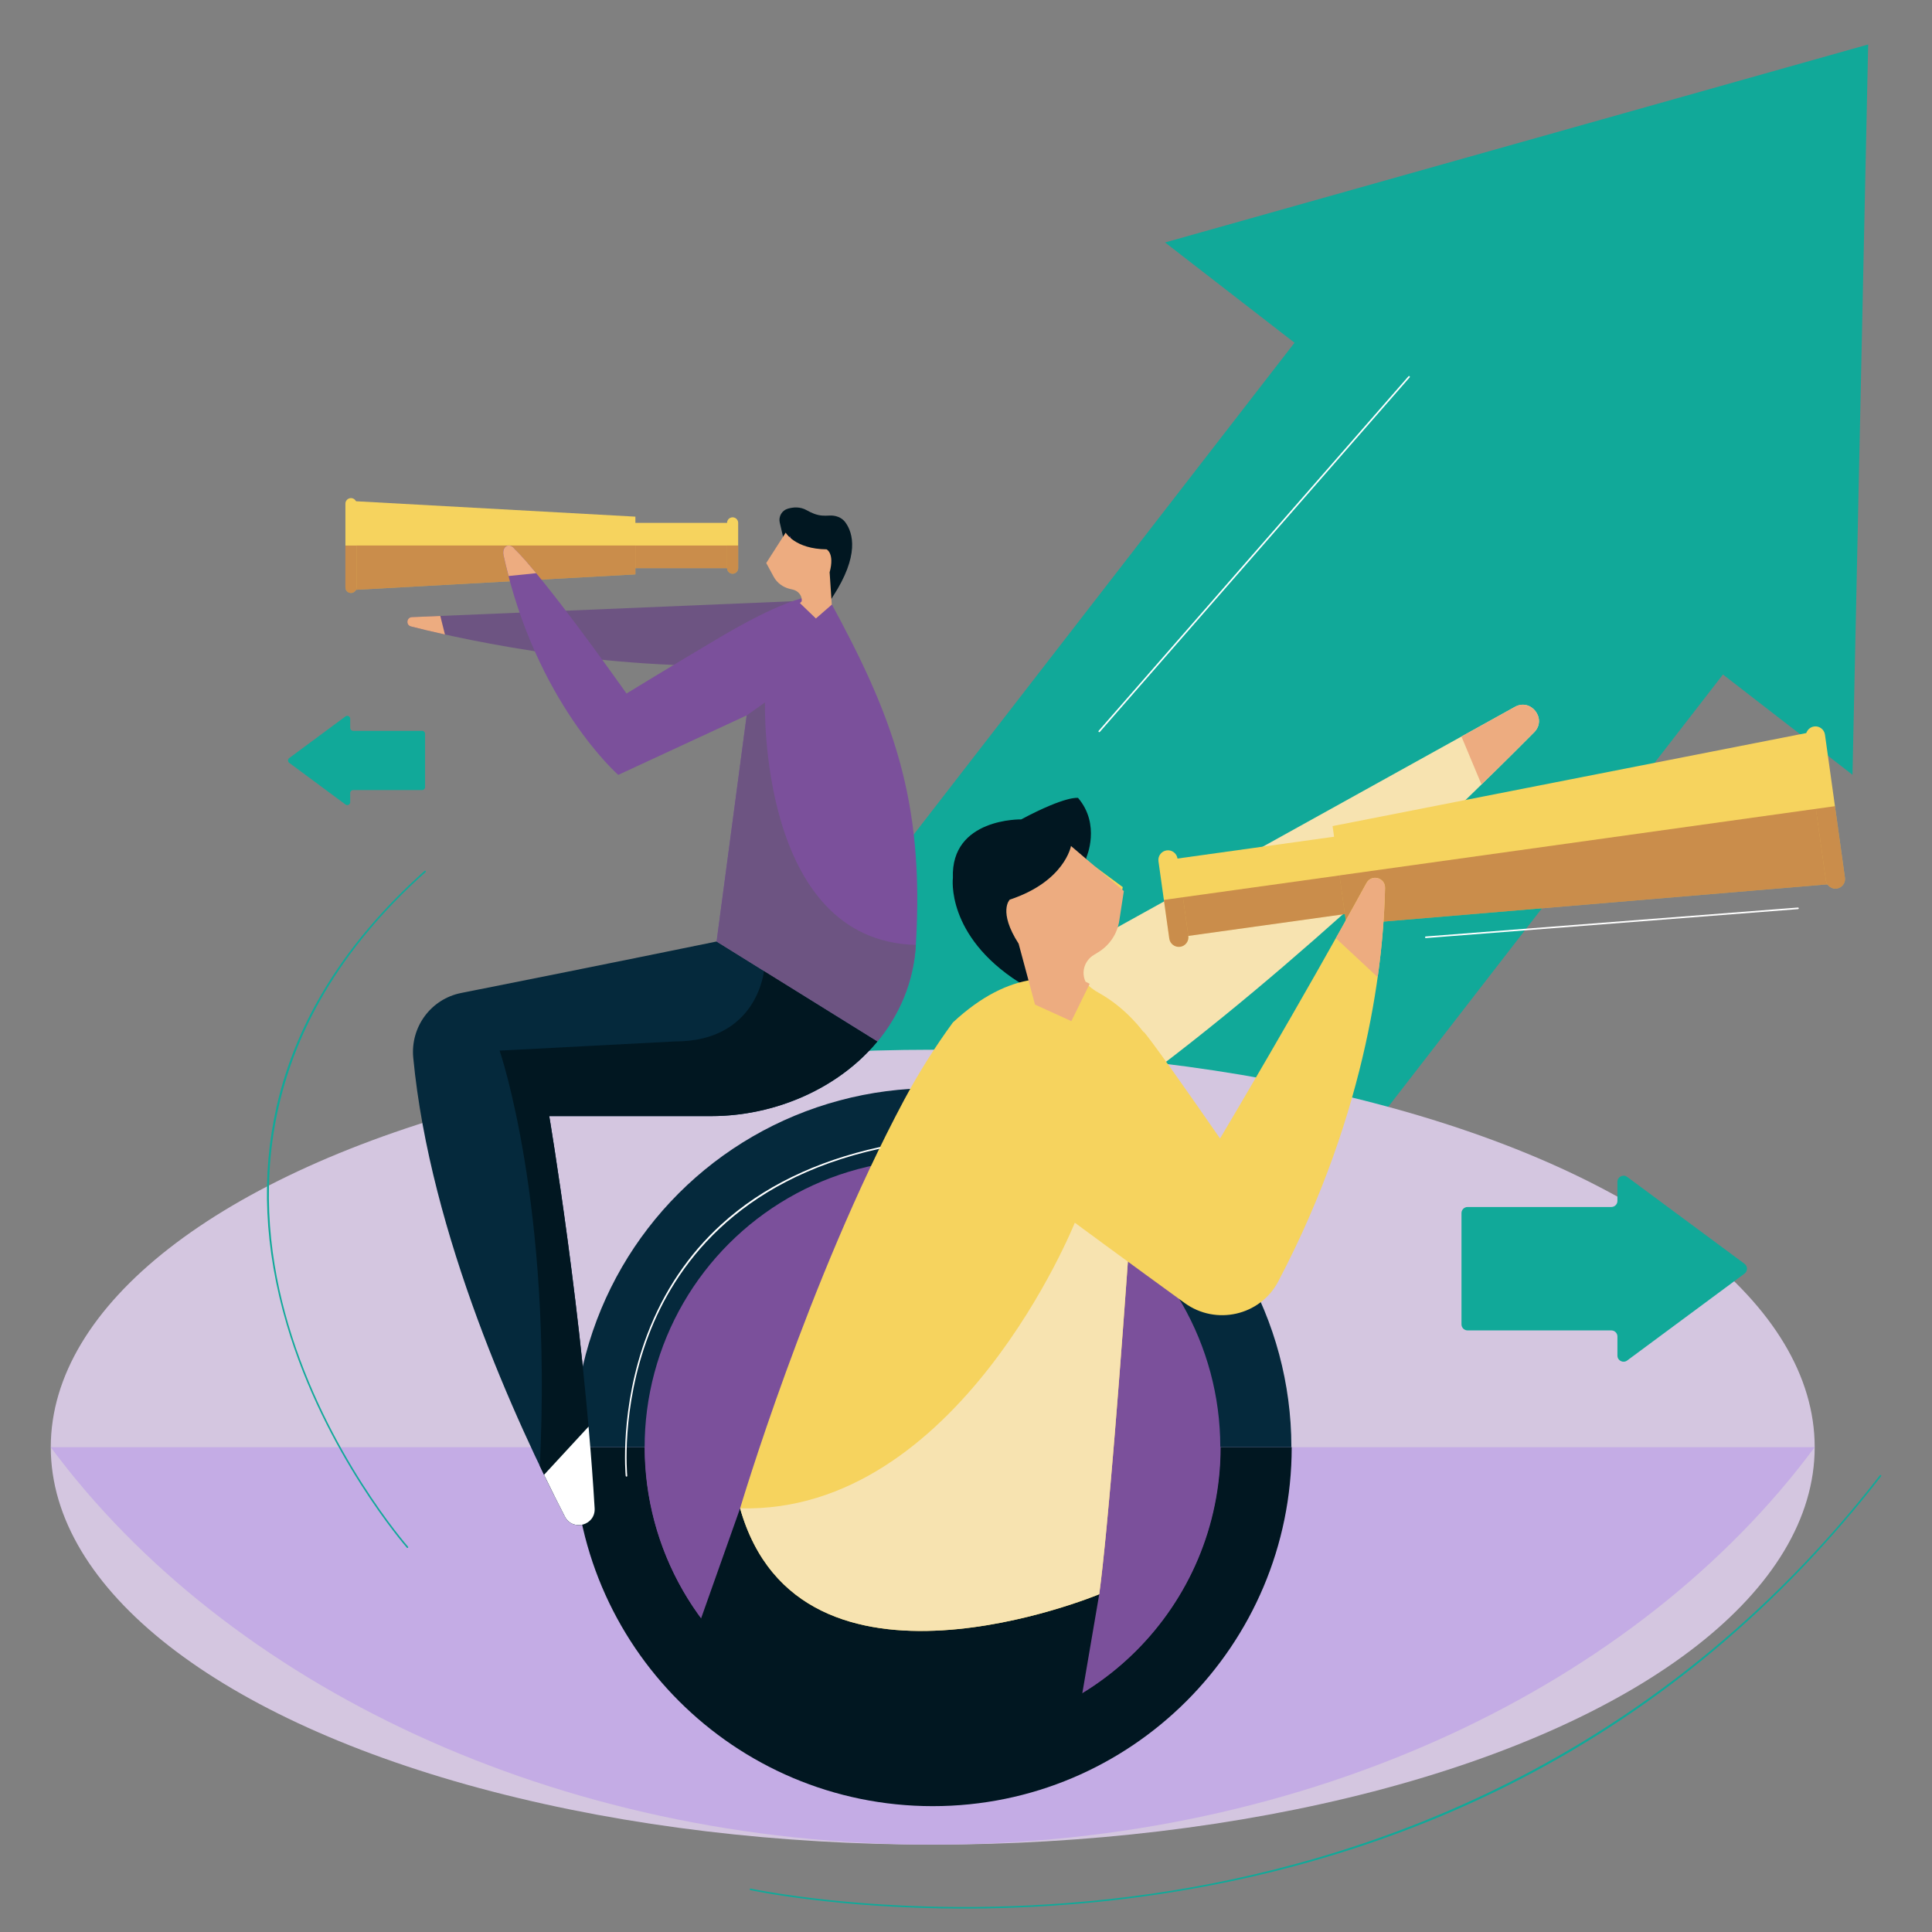 <?xml version="1.0" encoding="UTF-8"?> <!-- Generator: Adobe Illustrator 25.4.1, SVG Export Plug-In . SVG Version: 6.00 Build 0) --> <svg xmlns="http://www.w3.org/2000/svg" xmlns:xlink="http://www.w3.org/1999/xlink" version="1.1" id="Layer_1" x="0px" y="0px" viewBox="0 0 500 500" style="enable-background:new 0 0 500 500;" xml:space="preserve"><rect x="0" y="0" width="500" height="500" fill="#808080" stroke="none"/> <style type="text/css"> .st0{fill:#11A999;} .st1{fill:#D4C6E0;} .st2{fill:#05293C;} .st3{fill:#C4ACE5;} .st4{fill:#011721;} .st5{fill:#7B509B;} .st6{fill:#F6D35E;} .st7{opacity:0.44;} .st8{fill:#913431;} .st9{fill:#6D5482;} .st10{fill:#EDAC80;} .st11{fill:#FFFFFF;} .st12{fill:#F7E3B0;} </style> <g> <g> <g> <g> <polygon class="st0" points="483.48,11.51 301.51,62.75 335.02,88.7 101.74,389.97 212.63,475.83 445.9,174.56 479.42,200.51 "></polygon> </g> <g> <ellipse class="st1" cx="241.39" cy="374.53" rx="228.25" ry="102.86"></ellipse> </g> <g> <ellipse transform="matrix(0.707 -0.707 0.707 0.707 -194.134 280.385)" class="st2" cx="241.39" cy="374.53" rx="92.9" ry="92.9"></ellipse> </g> <g> <path class="st3" d="M241.39,477.39c97.54,0,182.69-41.37,228.25-102.86l0,0H13.13h0C58.7,436.02,143.85,477.39,241.39,477.39z"></path> </g> <g> <path class="st4" d="M241.39,467.43c51.31,0,92.9-41.59,92.9-92.9h-185.8C148.49,425.84,190.08,467.43,241.39,467.43z"></path> </g> <g> <ellipse transform="matrix(0.707 -0.707 0.707 0.707 -194.134 280.385)" class="st5" cx="241.39" cy="374.53" rx="74.5" ry="74.5"></ellipse> </g> <g> <path class="st5" d="M241.39,449.03c41.14,0,74.5-33.35,74.5-74.5h-149C166.89,415.68,200.24,449.03,241.39,449.03z"></path> </g> <g> <g> <g> <rect x="160.21" y="135.32" class="st6" width="29.4" height="11.72"></rect> </g> <g class="st7"> <rect x="160.21" y="141.18" class="st8" width="29.4" height="5.86"></rect> </g> <g> <path class="st6" d="M189.6,148.48L189.6,148.48c0.79,0,1.44-0.65,1.44-1.44v-11.72c0-0.79-0.65-1.44-1.44-1.44l0,0 c-0.79,0-1.44,0.65-1.44,1.44v11.72C188.16,147.83,188.81,148.48,189.6,148.48z"></path> </g> <g> <polygon class="st6" points="164.44,148.65 90.83,152.71 90.83,129.65 164.44,133.71 "></polygon> </g> <g class="st7"> <path class="st8" d="M189.6,148.48c0.79,0,1.44-0.65,1.44-1.44v-5.86h-2.89v5.86C188.16,147.83,188.81,148.48,189.6,148.48z"></path> </g> <g class="st7"> <polygon class="st8" points="164.44,141.18 90.83,141.18 90.83,152.71 164.44,148.65 "></polygon> </g> <g> <path class="st6" d="M90.83,153.46L90.83,153.46c0.79,0,1.44-0.65,1.44-1.44v-21.67c0-0.79-0.65-1.44-1.44-1.44l0,0 c-0.79,0-1.44,0.65-1.44,1.44v21.67C89.38,152.81,90.03,153.46,90.83,153.46z"></path> </g> <g class="st7"> <path class="st8" d="M90.83,153.46c0.79,0,1.44-0.65,1.44-1.44v-10.83h-2.89v10.83C89.38,152.81,90.03,153.46,90.83,153.46z"></path> </g> </g> <g> <g> <path class="st9" d="M205.35,155.59l-98.7,4.12c-1.43,0.02-1.68,2.06-0.29,2.41c15.63,3.99,53.86,12,92.77,9.84L205.35,155.59 z"></path> </g> <g> <path class="st4" d="M203.06,140.62l-1.26-5.38c-0.36-1.56,0.55-3.14,2.08-3.59c1.42-0.42,3.21-0.56,4.9,0.4 c1.24,0.7,2.57,1.28,3.99,1.38c0.56,0.04,1.17,0.05,1.82,0c1.61-0.11,3.23,0.44,4.19,1.75c2.01,2.75,3.7,8.58-3.28,19.27 l-1.35,2.21L203.06,140.62z"></path> </g> <g> <path class="st5" d="M214.73,155.41c-1.47-2.72-1.12-7.89-1.12-7.89c0.95-4.84-2.54-3.88-2.54-3.88 c-5.07,2.22-6.59-4.91-6.59-4.91l-5.62,7.45l2.51,3.61c0.91,1.31,2.41,2.07,4,2.04c0.91-0.02,1.91-0.04,2.68-0.07 c1.85-0.05,1.69,2.52,0.71,2.75c-7.36,1.7-17.64,7.58-22.52,10.47c-12.8,7.57-24.09,14.5-24.09,14.5 c-22.98-32.28-28.89-37.29-28.89-37.29c-1.4-1.99-3.46-0.84-2.94,1.54c8.28,38.05,29.68,56.81,29.68,56.81l33.24-15.4 l-7.79,58.52l41.62,25.86c5.66-6.83,9.36-15.27,9.95-24.98C239.32,206.86,230.91,185.07,214.73,155.41z"></path> </g> <g> <path class="st2" d="M227.08,269.52l-41.62-25.86c-28.24,5.78-52.15,10.55-66.1,13.32c-7.84,1.55-13.17,8.8-12.41,16.76 c4.38,45.88,26.77,94.58,39.26,118.75c2.02,3.92,7.95,2.26,7.69-2.15c-2.88-48.88-11.75-101.49-11.75-101.49h41.95 c18.65,0,37.41-9.18,46.82-24.7C229.76,266.04,228.48,267.83,227.08,269.52z"></path> </g> <g> <g> <path class="st4" d="M174.74,269.52l-45.44,2.38c0,0,13.73,39.75,10.4,107.48c2.34,4.89,4.54,9.3,6.5,13.09 c2.03,3.92,7.95,2.26,7.69-2.15c-2.88-48.88-11.75-101.48-11.75-101.48h41.95c16.38,0,32.84-7.09,42.98-19.33l-29.36-18.24 C197.71,251.28,196.05,269.52,174.74,269.52z"></path> </g> <g> <path class="st4" d="M227.08,269.52c0.41-0.49,0.78-1.01,1.17-1.52C227.86,268.52,227.48,269.03,227.08,269.52L227.08,269.52 z"></path> </g> <g> <path class="st4" d="M228.25,268.01c0.27-0.36,0.56-0.7,0.82-1.06C228.81,267.31,228.52,267.65,228.25,268.01z"></path> </g> <g> <path class="st4" d="M229.07,266.94c0.65-0.91,1.26-1.83,1.84-2.79C230.33,265.11,229.71,266.04,229.07,266.94z"></path> </g> </g> <g> <path class="st9" d="M237.03,244.54c-40.85-0.99-39.05-62.75-39.05-62.75l-4.73,3.36l-7.79,58.52l41.62,25.86 C232.74,262.69,236.44,254.26,237.03,244.54z"></path> </g> <g> <path class="st10" d="M133.27,142.2c-1.4-1.99-3.46-0.84-2.94,1.54c0.4,1.83,0.83,3.59,1.29,5.33l7.16-0.73 C134.68,143.4,133.27,142.2,133.27,142.2z"></path> </g> <g> <path class="st10" d="M113.95,159.41l-7.3,0.3c-1.43,0.02-1.68,2.06-0.29,2.41c2.41,0.62,5.37,1.33,8.79,2.09L113.95,159.41z"></path> </g> <g> <path class="st11" d="M153.89,390.34c-0.41-7.03-0.96-14.13-1.57-21.14l-11.52,12.48c1.93,3.98,3.75,7.62,5.4,10.81 C148.23,396.4,154.15,394.74,153.89,390.34z"></path> </g> </g> </g> <g> <g> <path class="st4" d="M284.48,412.58l-5.37,31.44c0,0-30.75,22.96-73.18-2.3c0,0-23.57-7.07-26.27-17.85l11.88-33.52 L284.48,412.58z"></path> </g> <g> <path class="st12" d="M392.05,182.94L278.1,246.13c-4.66,2.58-9.18,5.39-13.57,8.37l-2.71,16.56 c14.73,2.33,22.3,16.72,22.3,16.72c43.47-30.5,88.2-73.36,112.93-98.27C400.43,186.09,396.26,180.61,392.05,182.94z"></path> </g> <g> <path class="st4" d="M281.18,221.83c0,0,3.71-8.43-2.18-15.33c0,0-3.01-0.67-14.72,5.56c0,0-18.25-0.39-17.67,15.13 c0,0-1.92,14.9,17.18,27.08l6.64,3.09l7.36-14.47L281.18,221.83z"></path> </g> <g> <path class="st6" d="M277.69,247.01L277.69,247.01l6.79-2.32c2.17-0.74,3.76-2.59,4.18-4.84l1.91-10.28l-12.97-9.56 c0,0,3.5,8.48-7.26,14.5c0,0-4.59-3.95-6.95,0.25c-1.06,1.88-1.02,4.19-0.16,6.17c1.21,2.78,3.19,7.83,3.92,12.64 c-6.14,0.9-13.05,4.07-20.54,11.04c-4.67,6.38-8.9,13.1-12.65,20.11c-24.89,46.62-42.42,105.64-42.42,105.64 c15.49,54.55,92.94,22.23,92.94,22.23c4.18-30.98,11.45-145.48,11.45-145.48s-4.3-6.16-11.73-10.26 C280.53,254.82,278.03,251.18,277.69,247.01z"></path> </g> <g> <path class="st10" d="M383.41,203.02c5.01-4.89,9.59-9.44,13.62-13.51c3.4-3.42-0.77-8.91-4.99-6.57l-13.82,7.67L383.41,203.02 z"></path> </g> <g> <path class="st12" d="M284.48,412.58c2.35-17.4,5.67-61.12,8.13-96.12h-14.46c0,0-30.17,75.4-86.62,73.89 C207.03,444.91,284.48,412.58,284.48,412.58z"></path> </g> <g> <g> <rect x="303.43" y="218.94" transform="matrix(-0.99 0.138 -0.138 -0.99 686.094 410.4)" class="st6" width="50.71" height="20.22"></rect> </g> <g class="st7"> <rect x="304.13" y="229" transform="matrix(0.99 -0.138 0.138 0.99 -29.216 47.84)" class="st8" width="50.71" height="10.11"></rect> </g> <g> <path class="st6" d="M305.42,245.03L305.42,245.03c-1.36,0.19-2.62-0.77-2.81-2.12l-2.8-20.02c-0.19-1.36,0.77-2.62,2.12-2.81 l0,0c1.36-0.19,2.62,0.77,2.81,2.12l2.8,20.02C307.73,243.58,306.77,244.84,305.42,245.03z"></path> </g> <g> <polygon class="st6" points="348.44,239.31 475.17,228.68 469.67,189.28 344.87,213.79 "></polygon> </g> <g class="st7"> <path class="st8" d="M305.42,245.03c-1.36,0.19-2.62-0.77-2.81-2.12l-1.4-10.01l4.93-0.69l1.4,10.01 C307.73,243.58,306.77,244.85,305.42,245.03z"></path> </g> <g class="st7"> <polygon class="st8" points="346.65,226.55 472.42,208.98 475.17,228.68 348.44,239.31 "></polygon> </g> <g> <path class="st6" d="M475.35,229.96L475.35,229.96c-1.36,0.19-2.62-0.77-2.81-2.12l-5.17-37.02 c-0.19-1.36,0.77-2.62,2.12-2.81l0,0c1.36-0.19,2.62,0.77,2.81,2.12l5.17,37.02C477.66,228.5,476.71,229.77,475.35,229.96z"></path> </g> <g class="st7"> <path class="st8" d="M475.35,229.96c-1.36,0.19-2.62-0.77-2.81-2.12l-2.59-18.51l4.93-0.69l2.59,18.51 C477.66,228.5,476.71,229.77,475.35,229.96z"></path> </g> </g> <g> <path class="st6" d="M295.93,267.1c-0.45-0.65-0.38-1.59,19.82,27.54c0,0,21.22-35.66,37.9-66.13c1.28-2.34,4.85-1.41,4.8,1.26 c-0.33,17.59-4.05,57.01-27.65,101.88c-4.65,8.85-16.14,11.44-24.22,5.56c-12.26-8.9-29.63-21.58-42.29-31.06L295.93,267.1z"></path> </g> <g> <path class="st10" d="M353.65,228.52c-2.57,4.69-5.24,9.5-7.93,14.29l10.82,10.08c1.34-9.58,1.8-17.46,1.91-23.1 C358.5,227.11,354.93,226.18,353.65,228.52z"></path> </g> </g> <g> <path class="st0" d="M451.48,327.07l-30.37-22.49c-1.04-0.77-2.52-0.03-2.52,1.27v4.94c0,0.87-0.71,1.58-1.58,1.58h-37.2 c-0.87,0-1.58,0.71-1.58,1.58v28.78c0,0.87,0.71,1.58,1.58,1.58l37.2,0c0.87,0,1.58,0.71,1.58,1.58v4.94 c0,1.3,1.48,2.04,2.52,1.27l30.37-22.49C452.33,328.97,452.33,327.7,451.48,327.07z"></path> </g> <g> <path class="st0" d="M74.85,196.19l14.57-10.79c0.5-0.37,1.21-0.01,1.21,0.61v2.37c0,0.42,0.34,0.76,0.76,0.76h17.86 c0.42,0,0.76,0.34,0.76,0.76v13.81c0,0.42-0.34,0.76-0.76,0.76H91.39c-0.42,0-0.76,0.34-0.76,0.76v2.37 c0,0.62-0.71,0.98-1.21,0.61l-14.57-10.79C74.44,197.11,74.44,196.5,74.85,196.19z"></path> </g> </g> <g> <path class="st0" d="M249.57,493.94c-33.07,0-55.07-4.71-55.38-4.78c-0.11-0.02-0.18-0.13-0.16-0.24 c0.02-0.11,0.13-0.18,0.24-0.16c0.45,0.1,45.39,9.72,103.61,1.36c53.72-7.72,130.05-32.77,188.61-108.3 c0.07-0.09,0.2-0.11,0.29-0.04c0.09,0.07,0.11,0.2,0.04,0.29c-25.9,33.4-57.39,59.81-93.62,78.5 c-28.98,14.95-61.03,25.03-95.27,29.95C280.31,493.05,263.9,493.94,249.57,493.94z"></path> </g> <g> <path class="st11" d="M162.13,382.15c-0.1,0-0.19-0.08-0.2-0.18c-0.02-0.17-1.68-17.52,5.56-36.58 c4.26-11.2,10.71-20.79,19.18-28.51c10.58-9.65,24.36-16.38,40.96-20.01c0.12-0.02,0.22,0.05,0.24,0.16 c0.02,0.11-0.05,0.22-0.16,0.24c-37.41,8.19-53.19,30.77-59.84,48.27c-7.21,18.97-5.55,36.22-5.54,36.39 c0.01,0.11-0.07,0.21-0.18,0.22C162.14,382.15,162.13,382.15,162.13,382.15z"></path> </g> <g> <path class="st11" d="M369,242.77c-0.11,0-0.19-0.08-0.2-0.19c-0.01-0.11,0.08-0.21,0.19-0.22l96.31-7.49 c0.1-0.02,0.21,0.08,0.22,0.19c0.01,0.11-0.08,0.21-0.19,0.22l-96.31,7.49C369.01,242.77,369,242.77,369,242.77z"></path> </g> <g> <path class="st0" d="M105.44,400.61c-0.06,0-0.11-0.02-0.15-0.07c-0.21-0.24-21.22-24.3-31.09-57.75 c-5.8-19.66-6.67-38.66-2.6-56.49c5.09-22.29,17.96-42.78,38.27-60.91c0.08-0.08,0.21-0.07,0.29,0.02 c0.07,0.08,0.07,0.21-0.02,0.29c-45.83,40.92-44.63,86.19-35.55,116.97c9.84,33.37,30.8,57.37,31.01,57.61 c0.07,0.08,0.07,0.21-0.02,0.29C105.54,400.59,105.49,400.61,105.44,400.61z"></path> </g> <g> <path class="st11" d="M284.48,189.48c-0.05,0-0.1-0.02-0.13-0.05c-0.08-0.07-0.09-0.2-0.02-0.29l80.18-91.75 c0.07-0.08,0.2-0.09,0.29-0.02c0.08,0.07,0.09,0.2,0.02,0.29l-80.18,91.75C284.59,189.46,284.54,189.48,284.48,189.48z"></path> </g> </g> </g> <g> <path class="st10" d="M282.01,254.61l-1.07-0.55c-1.18-2.47-0.27-5.44,2.11-6.9l1.17-0.72c2.94-1.8,4.94-4.79,5.45-8.16l1.18-7.67 l-13.68-11.67c0,0-1.6,9.16-15.85,13.89c0,0-3.09,3.02,2.3,11.4l4.24,15.76l9.41,4.28L282.01,254.61z"></path> </g> <g> <path class="st10" d="M207.02,156.08l0.46-0.44c0.18-1.39-0.81-2.7-2.28-3.05l-0.73-0.17c-1.83-0.42-3.38-1.57-4.23-3.14 l-1.94-3.57l5.03-7.86c0,0,2.42,4.23,10.59,4.32c0,0,2.12,1,0.79,5.94l0.55,8.38l-4.11,3.57L207.02,156.08z"></path> </g> <g> </g> <g> </g> <g> </g> <g> </g> <g> </g> <g> </g> </svg> 